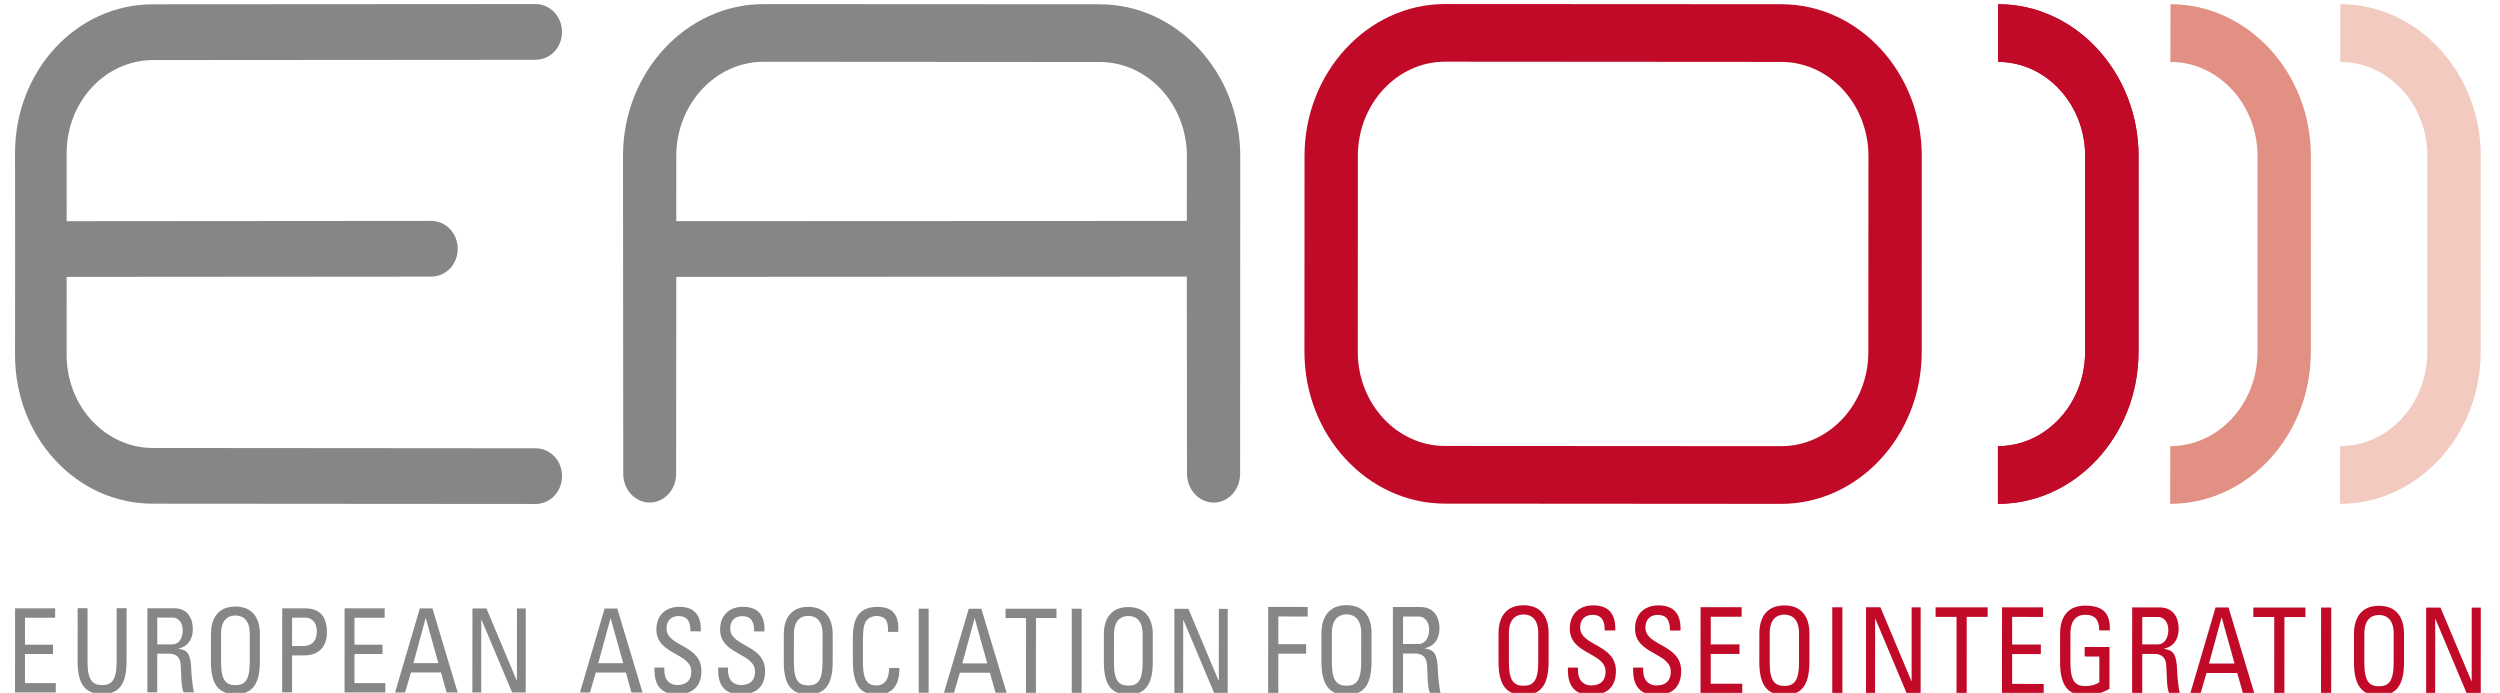 <?xml version="1.0" encoding="UTF-8"?>
<svg xmlns="http://www.w3.org/2000/svg" xmlns:xlink="http://www.w3.org/1999/xlink" version="1.1" id="Layer_1" x="0px" y="0px" width="575px" height="159.359px" viewBox="0 0 575 159.359" xml:space="preserve">
<path fill="#878686" d="M17.857,139.891h2.279v12.364c-0.006,4.238,1.186,5.313,3.339,5.313c2.152,0,3.347-1.075,3.347-5.295  l0.012-12.382h2.28l-0.006,12.268c0,5.344-1.835,7.476-5.633,7.472c-3.788-0.019-5.625-2.128-5.625-7.488L17.857,139.891z"></path>
<path fill="#878686" d="M36.17,150.341l-0.006,8.891h-2.267v-19.33h6.167c3.179,0,4.288,2.415,4.288,4.82  c0,2.282-1.171,4.015-3.274,4.419v0.049c2.061,0.362,2.802,1.109,2.921,4.988c0.028,0.821,0.272,3.853,0.619,5.054h-2.375  c-0.65-1.342-0.494-3.852-0.693-6.418c-0.175-2.365-1.935-2.472-2.706-2.472H36.17z M36.17,148.206h3.42  c1.636,0,2.432-1.525,2.432-3.215c0-1.394-0.646-2.946-2.4-2.946l-3.445-0.006L36.17,148.206z"></path>
<path fill="#878686" d="M48.513,152.166l0.01-6.345c0-3.848,1.832-6.315,5.623-6.315c3.79,0,5.629,2.467,5.624,6.315v6.354  c0,5.351-1.846,7.474-5.629,7.474C50.345,159.644,48.505,157.522,48.513,152.166 M57.441,152.275v-6.527  c0-4.046-2.572-4.18-3.295-4.18c-0.719,0-3.296,0.13-3.296,4.174v6.526c-0.01,4.232,1.137,5.312,3.291,5.312  C56.294,157.581,57.432,156.511,57.441,152.275"></path>
<path fill="#878686" d="M64.895,159.243l0.015-19.325l5.297,0.005c2.4,0,4.987,0.957,4.982,5.513c0,4.391-3.176,5.3-5.004,5.3h-3.01  v8.512L64.895,159.243z M67.181,148.588h2.503c0.935,0,3.175-0.267,3.182-3.285c0-2.949-2.033-3.243-2.533-3.243h-3.151V148.588z"></path>
<polygon fill="#878686" points="79.246,159.261 79.254,139.921 88.474,139.921 88.474,142.074 81.532,142.074 81.532,148.277   87.974,148.277 87.974,150.426 81.532,150.416 81.532,157.118 88.62,157.118 88.62,159.261 "></polygon>
<polygon fill="#878686" points="3.458,159.261 3.467,139.921 12.686,139.921 12.686,142.074 5.743,142.074 5.743,148.277   12.186,148.277 12.186,150.426 5.743,150.416 5.743,157.118 12.829,157.118 12.829,159.261 "></polygon>
<path fill="#878686" d="M96.558,139.935l2.9,0.003l5.813,19.331h-2.545l-1.288-4.607l-6.923-0.002l-1.341,4.603h-2.303  L96.558,139.935z M97.945,142.209h-0.056l-2.805,10.307h5.736L97.945,142.209z"></path>
<polygon fill="#878686" points="120.924,139.941 120.917,159.272 117.792,159.272 110.738,142.513 110.692,142.513 110.68,159.267   108.646,159.267 108.661,139.941 111.88,139.941 118.827,156.483 118.888,156.483 118.904,139.941 "></polygon>
<path fill="#878686" d="M139.065,139.958h2.91l5.811,19.333h-2.553l-1.28-4.61h-6.923l-1.34,4.61h-2.302L139.065,139.958z   M140.46,142.232h-0.045l-2.815,10.303h5.736L140.46,142.232z"></path>
<path fill="#878686" d="M152.8,153.531v0.575c0,2.619,1.537,3.45,2.99,3.45c1.816,0,3.202-0.832,3.207-3.127  c0-4.291-8.032-3.808-8.027-9.624c0-3.425,2.263-5.241,5.258-5.241c3.27,0,5.097,1.714,4.953,5.65l-2.384-0.004  c0.03-2.11-0.592-3.513-2.743-3.513c-1.368,0-2.751,0.761-2.757,2.842c0,4.261,8.027,3.651,8.027,9.773  c0,4.071-2.604,5.38-5.557,5.38c-5.276,0.047-5.276-4.307-5.224-6.162H152.8z"></path>
<path fill="#878686" d="M167.448,153.542v0.569c0,2.619,1.544,3.45,2.991,3.45c1.819,0,3.212-0.82,3.212-3.123  c0.001-4.292-8.029-3.808-8.029-9.631c0-3.421,2.259-5.24,5.257-5.24c3.269,0.005,5.098,1.723,4.952,5.649h-2.38  c0.023-2.091-0.582-3.501-2.747-3.501c-1.369,0-2.755,0.75-2.755,2.826c0,4.265,8.027,3.662,8.027,9.783  c0,4.065-2.606,5.386-5.552,5.38c-5.291,0.057-5.284-4.302-5.231-6.168L167.448,153.542z"></path>
<path fill="#878686" d="M180.271,152.234v-6.341c0.005-3.847,1.829-6.32,5.629-6.32c3.783,0.013,5.62,2.479,5.62,6.332v6.335  c-0.006,5.355-1.84,7.471-5.63,7.471S180.261,157.595,180.271,152.234 M189.183,152.354l0.006-6.537  c0.008-4.038-2.571-4.169-3.289-4.169s-3.297,0.125-3.297,4.169l-0.011,6.532c-0.007,4.231,1.145,5.293,3.298,5.293  C188.042,157.653,189.183,156.58,189.183,152.354"></path>
<path fill="#878686" d="M204.238,145.323c0.034-1.102-0.05-2.198-0.52-2.818c-0.471-0.611-1.532-0.832-2.006-0.832  c-1.881,0-2.624,1.235-2.699,1.501c-0.075,0.223-0.528,0.703-0.528,4.024l-0.007,5.162c0,4.736,1.443,5.294,3.2,5.299  c0.697,0,2.806-0.267,2.828-4.035h2.357c0.091,6.097-3.898,6.092-5.059,6.092c-2.241,0-5.655-0.16-5.647-7.65v-5.463  c0.006-5.465,2.227-7.013,5.752-7.013c3.547,0,4.906,1.981,4.683,5.732H204.238z"></path>
<rect x="211.302" y="139.994" fill="#878686" width="2.286" height="19.333"></rect>
<path fill="#878686" d="M222.812,140.009h2.896l5.816,19.326h-2.552l-1.291-4.605h-6.916l-1.341,4.601h-2.306L222.812,140.009z   M224.193,142.273h-0.056l-2.801,10.308h5.731L224.193,142.273z"></path>
<polygon fill="#878686" points="242.985,140.013 242.985,142.155 238.276,142.155 238.267,159.349 235.983,159.349 235.99,142.155   231.283,142.155 231.283,140.007 "></polygon>
<rect x="246.5" y="140.011" fill="#878686" width="2.285" height="19.336"></rect>
<path fill="#878686" d="M253.883,152.279l0.005-6.343c0-3.862,1.834-6.312,5.627-6.312s5.625,2.458,5.622,6.318v6.346  c0,5.352-1.841,7.469-5.627,7.469C255.719,159.757,253.883,157.635,253.883,152.279 M262.81,152.389v-6.527  c0.006-4.049-2.567-4.175-3.295-4.175c-0.715,0-3.292,0.125-3.292,4.175l-0.012,6.521c0,4.232,1.146,5.306,3.299,5.306  C261.667,157.694,262.803,156.629,262.81,152.389"></path>
<polygon fill="#878686" points="282.372,140.037 282.363,159.359 279.239,159.359 272.183,142.594 272.139,142.594 272.123,159.359   270.099,159.359 270.105,140.03 273.333,140.03 280.283,156.573 280.328,156.573 280.342,140.03 "></polygon>
<polygon fill="#878686" points="291.674,159.394 291.682,139.59 300.771,139.605 300.771,141.805 294.014,141.79 294.014,148.159   300.408,148.159 300.408,150.349 294.014,150.349 294.01,159.394 "></polygon>
<path fill="#878686" d="M303.93,152.171v-6.506c0.014-3.947,1.891-6.474,5.777-6.474c3.879,0.006,5.752,2.535,5.752,6.478  l-0.004,6.502c0,5.475-1.875,7.651-5.756,7.651C305.811,159.823,303.93,157.642,303.93,152.171 M313.072,152.275l0.006-6.691  c0-4.137-2.635-4.278-3.371-4.278c-0.734,0-3.373,0.141-3.373,4.278l-0.012,6.691c-0.006,4.327,1.164,5.433,3.377,5.433  C311.908,157.715,313.072,156.607,313.072,152.275"></path>
<path fill="#878686" d="M322.699,150.311l-0.006,9.101h-2.336l0.008-19.797h6.318c3.248,0.01,4.398,2.478,4.398,4.936  c-0.004,2.335-1.197,4.118-3.365,4.523v0.057c2.119,0.364,2.877,1.123,2.996,5.104c0.025,0.843,0.277,3.948,0.641,5.19h-2.441  c-0.658-1.389-0.508-3.958-0.705-6.59c-0.18-2.409-1.979-2.523-2.768-2.523H322.699z M322.699,148.116h3.504  c1.666,0.006,2.492-1.558,2.492-3.297c0.004-1.419-0.668-3-2.467-3.012h-3.523L322.699,148.116z"></path>
<path fill="#C10A27" d="M344.66,152.183v-6.494c0-3.951,1.877-6.475,5.762-6.475c3.889,0,5.76,2.529,5.76,6.482l-0.004,6.487  c-0.004,5.492-1.875,7.662-5.758,7.662C346.531,159.832,344.654,157.666,344.66,152.183 M353.795,152.297v-6.69  c0.004-4.143-2.635-4.272-3.373-4.272c-0.732,0-3.379,0.129-3.379,4.272v6.685c-0.006,4.347,1.176,5.427,3.377,5.427  C352.623,157.718,353.789,156.638,353.795,152.297"></path>
<path fill="#C10A27" d="M362.93,153.548v0.567c0,2.689,1.578,3.53,3.064,3.53c1.855,0,3.281-0.841,3.281-3.205  c0.008-4.384-8.221-3.891-8.221-9.836c0-3.512,2.311-5.372,5.385-5.372c3.355,0.003,5.223,1.756,5.08,5.777h-2.434  c0.021-2.16-0.615-3.59-2.826-3.59c-1.393,0-2.82,0.764-2.82,2.911c0,4.345,8.223,3.728,8.223,10.014  c0,4.164-2.668,5.503-5.684,5.503c-5.412,0.047-5.4-4.416-5.355-6.306L362.93,153.548z"></path>
<path fill="#C10A27" d="M377.936,153.548v0.576c0,2.685,1.57,3.528,3.07,3.528c1.848,0,3.275-0.839,3.275-3.19  c0.006-4.395-8.23-3.898-8.223-9.858c0-3.512,2.316-5.368,5.393-5.368c3.342,0,5.219,1.762,5.068,5.787h-2.436  c0.023-2.164-0.607-3.595-2.824-3.595c-1.391-0.005-2.814,0.775-2.814,2.902c0,4.36,8.223,3.747,8.223,10.014  c0,4.167-2.67,5.516-5.684,5.516c-5.412,0.035-5.406-4.42-5.359-6.312H377.936z"></path>
<polygon fill="#C10A27" points="391.127,159.445 391.137,139.661 400.58,139.661 400.574,141.855 393.477,141.855 393.477,148.215   400.082,148.215 400.082,150.406 393.465,150.406 393.465,157.253 400.723,157.253 400.723,159.451 "></polygon>
<path fill="#C10A27" d="M404.639,152.215l0.012-6.49c0-3.95,1.871-6.479,5.764-6.479c3.877,0,5.754,2.541,5.754,6.483l-0.006,6.491  c0,5.482-1.879,7.643-5.764,7.643C406.51,159.863,404.639,157.697,404.639,152.215 M413.779,152.335v-6.695  c0-4.127-2.633-4.274-3.371-4.274c-0.734,0-3.373,0.136-3.373,4.274v6.689c-0.02,4.327,1.158,5.42,3.363,5.435  C412.605,157.764,413.773,156.662,413.779,152.335"></path>
<rect x="421.419" y="139.666" fill="#C10A27" width="2.334" height="19.799"></rect>
<polygon fill="#C10A27" points="441.754,139.685 441.746,159.484 438.549,159.477 431.324,142.304 431.275,142.304 431.264,159.469   429.184,159.469 429.189,139.675 432.496,139.675 439.611,156.627 439.67,156.627 439.676,139.68 "></polygon>
<polygon fill="#C10A27" points="457.164,139.685 457.158,141.885 452.342,141.879 452.338,159.484 449.996,159.477 450.006,141.879   445.186,141.879 445.186,139.685 "></polygon>
<polygon fill="#C10A27" points="460.453,159.492 460.467,139.688 469.908,139.688 469.906,141.894 462.795,141.88 462.795,148.244   469.391,148.244 469.391,150.44 462.795,150.44 462.795,157.293 470.053,157.302 470.053,159.492 "></polygon>
<path fill="#C10A27" d="M482.822,144.998c0-2.33-0.885-3.597-3.242-3.597c-0.74,0-3.377,0.13-3.377,4.279l-0.006,6.691  c0,4.327,1.172,5.429,3.363,5.429c1.682,0,2.801-0.501,3.281-0.888l0.01-5.911l-3.379-0.007v-2.186h5.713l-0.004,9.612  c-1.502,0.888-3.252,1.488-5.621,1.488c-3.881,0-5.75-2.173-5.742-7.646v-6.502c0.002-3.95,1.869-6.472,5.762-6.462  c3.963,0,5.836,1.551,5.676,5.7H482.822z"></path>
<path fill="#C10A27" d="M492.717,150.406v9.098h-2.332l0.014-19.798h6.309c3.256,0.006,4.398,2.478,4.391,4.944  c0,2.329-1.189,4.114-3.357,4.524v0.054c2.113,0.36,2.871,1.125,3.004,5.1c0.016,0.849,0.268,3.952,0.629,5.188h-2.439  c-0.654-1.381-0.508-3.958-0.705-6.583c-0.17-2.419-1.984-2.526-2.766-2.526H492.717z M492.723,148.215h3.502  c1.668,0,2.49-1.567,2.49-3.298c0.006-1.423-0.656-3.012-2.459-3.012h-3.533V148.215z"></path>
<path fill="#C10A27" d="M509.574,139.716h2.988l5.947,19.804l-2.611-0.006l-1.33-4.725h-7.072l-1.381,4.725h-2.357L509.574,139.716z   M511.004,142.05h-0.053l-2.877,10.555h5.869L511.004,142.05z"></path>
<polygon fill="#C10A27" points="530.244,139.736 530.244,141.926 525.416,141.926 525.41,159.525 523.07,159.525 523.078,141.915   518.262,141.915 518.262,139.73 "></polygon>
<polygon fill="#C10A27" points="536.172,159.526 533.834,159.526 533.852,139.727 536.182,139.737 "></polygon>
<path fill="#C10A27" d="M541.412,152.294v-6.493c0-3.946,1.881-6.481,5.76-6.468c3.883,0,5.756,2.522,5.756,6.468v6.493  c0,5.487-1.879,7.648-5.76,7.648C543.279,159.942,541.412,157.771,541.412,152.294 M550.543,152.408l0.006-6.684  c0-4.144-2.637-4.278-3.377-4.278c-0.732,0-3.367,0.129-3.367,4.271l-0.01,6.691c0,4.329,1.164,5.435,3.373,5.435  C549.373,157.843,550.543,156.737,550.543,152.408"></path>
<polygon fill="#C10A27" points="570.578,139.751 570.574,159.55 567.375,159.543 560.154,142.375 560.1,142.375 560.09,159.54   558.014,159.54 558.018,139.745 561.313,139.745 568.438,156.681 568.488,156.681 568.494,139.751 "></polygon>
<path fill="#C10A27" d="M409.713,0.969c17.793,0.015,32.311,15.713,32.293,34.934l-0.008,45.07  c-0.016,19.239-14.541,34.917-32.346,34.917l-77.322-0.055c-17.807-0.019-32.324-15.702-32.309-34.936l0.02-45.078  c0.008-19.209,14.539-34.894,32.338-34.894L409.713,0.969z M312.287,80.915c-0.004,11.918,8.99,21.653,20.043,21.653l77.326,0.049  c11.053,0.021,20.057-9.715,20.064-21.644l0.02-45.07c0.006-11.925-8.994-21.661-20.039-21.661l-77.33-0.055  c-11.053,0-20.053,9.717-20.064,21.646L312.287,80.915z"></path>
<path fill="#C10A27" d="M459.52,102.613c11.037,0.017,20.053-9.715,20.057-21.644l0.012-45.074  c0.008-11.922-8.986-21.657-20.027-21.657l0.012-13.273c17.797,0.017,32.295,15.714,32.293,34.93l-0.012,45.074  c-0.008,19.247-14.549,34.913-32.334,34.913V102.613z"></path>
<path fill="#C10A27" d="M459.52,102.613c11.037,0.017,20.053-9.715,20.057-21.644l0.012-45.074  c0.008-11.922-8.986-21.657-20.027-21.657l0.012-13.273c17.797,0.017,32.295,15.714,32.293,34.93l-0.012,45.074  c-0.008,19.247-14.549,34.913-32.334,34.913V102.613z"></path>
<path fill="#E19083" d="M499.15,102.613c11.053,0.017,20.068-9.715,20.068-21.644l0.014-45.074c0.004-11.922-9-21.657-20.045-21.657  l0.023-13.273C517,0.982,531.51,16.679,531.502,35.896l-0.008,45.074c-0.018,19.247-14.543,34.913-32.355,34.913L499.15,102.613z"></path>
<path fill="#F2CABF" d="M538.221,102.613c11.049,0.017,20.057-9.715,20.057-21.644l0.016-45.074  c0.016-11.922-8.992-21.657-20.027-21.657l0.004-13.273c17.799,0.017,32.305,15.714,32.305,34.93l-0.02,45.074  c-0.012,19.247-14.539,34.913-32.338,34.913L538.221,102.613z"></path>
<path fill="#878686" d="M123.135,103.106l-87.972-0.072c-10.841,0-19.845-9.492-19.838-21.433l0.008-17.917l83.814-0.064  c3.477,0,6.137-2.864,6.125-6.39c0-3.544-2.667-6.425-6.136-6.425l-83.804,0.068l-0.008-15.623  c-0.007-11.942,8.997-21.433,19.838-21.433l87.972-0.066c3.473,0,6.137-2.868,6.129-6.405c0-3.527-2.664-6.414-6.141-6.414  L35.153,0.992c-17.59,0-31.707,15.26-31.695,34.271l0.019,23.161L3.458,81.591c-0.012,19.022,14.105,34.257,31.695,34.257  l87.971,0.066c3.477,0,6.141-2.877,6.141-6.418C129.272,105.967,126.608,103.106,123.135,103.106"></path>
<path fill="#878686" d="M285.258,35.916c0-19.212-14.51-34.909-32.304-34.928l-77.33-0.043c-17.802,0-32.33,15.691-32.334,34.898  l0.057,73.119c0,3.758,2.822,6.632,6.087,6.628c3.272,0,6.08-2.874,6.08-6.635l0.03-45.272l117.422-0.066l0.046,45.346  c0,3.758,2.879,6.632,6.147,6.628c3.276,0,6.072-2.874,6.072-6.635L285.258,35.916z M155.544,50.867l0.004-15.013  c0.016-11.926,9.016-21.644,20.064-21.644l77.331,0.053c11.045,0,20.049,9.721,20.042,21.653l-0.016,14.897L155.544,50.867z"></path>
</svg>
